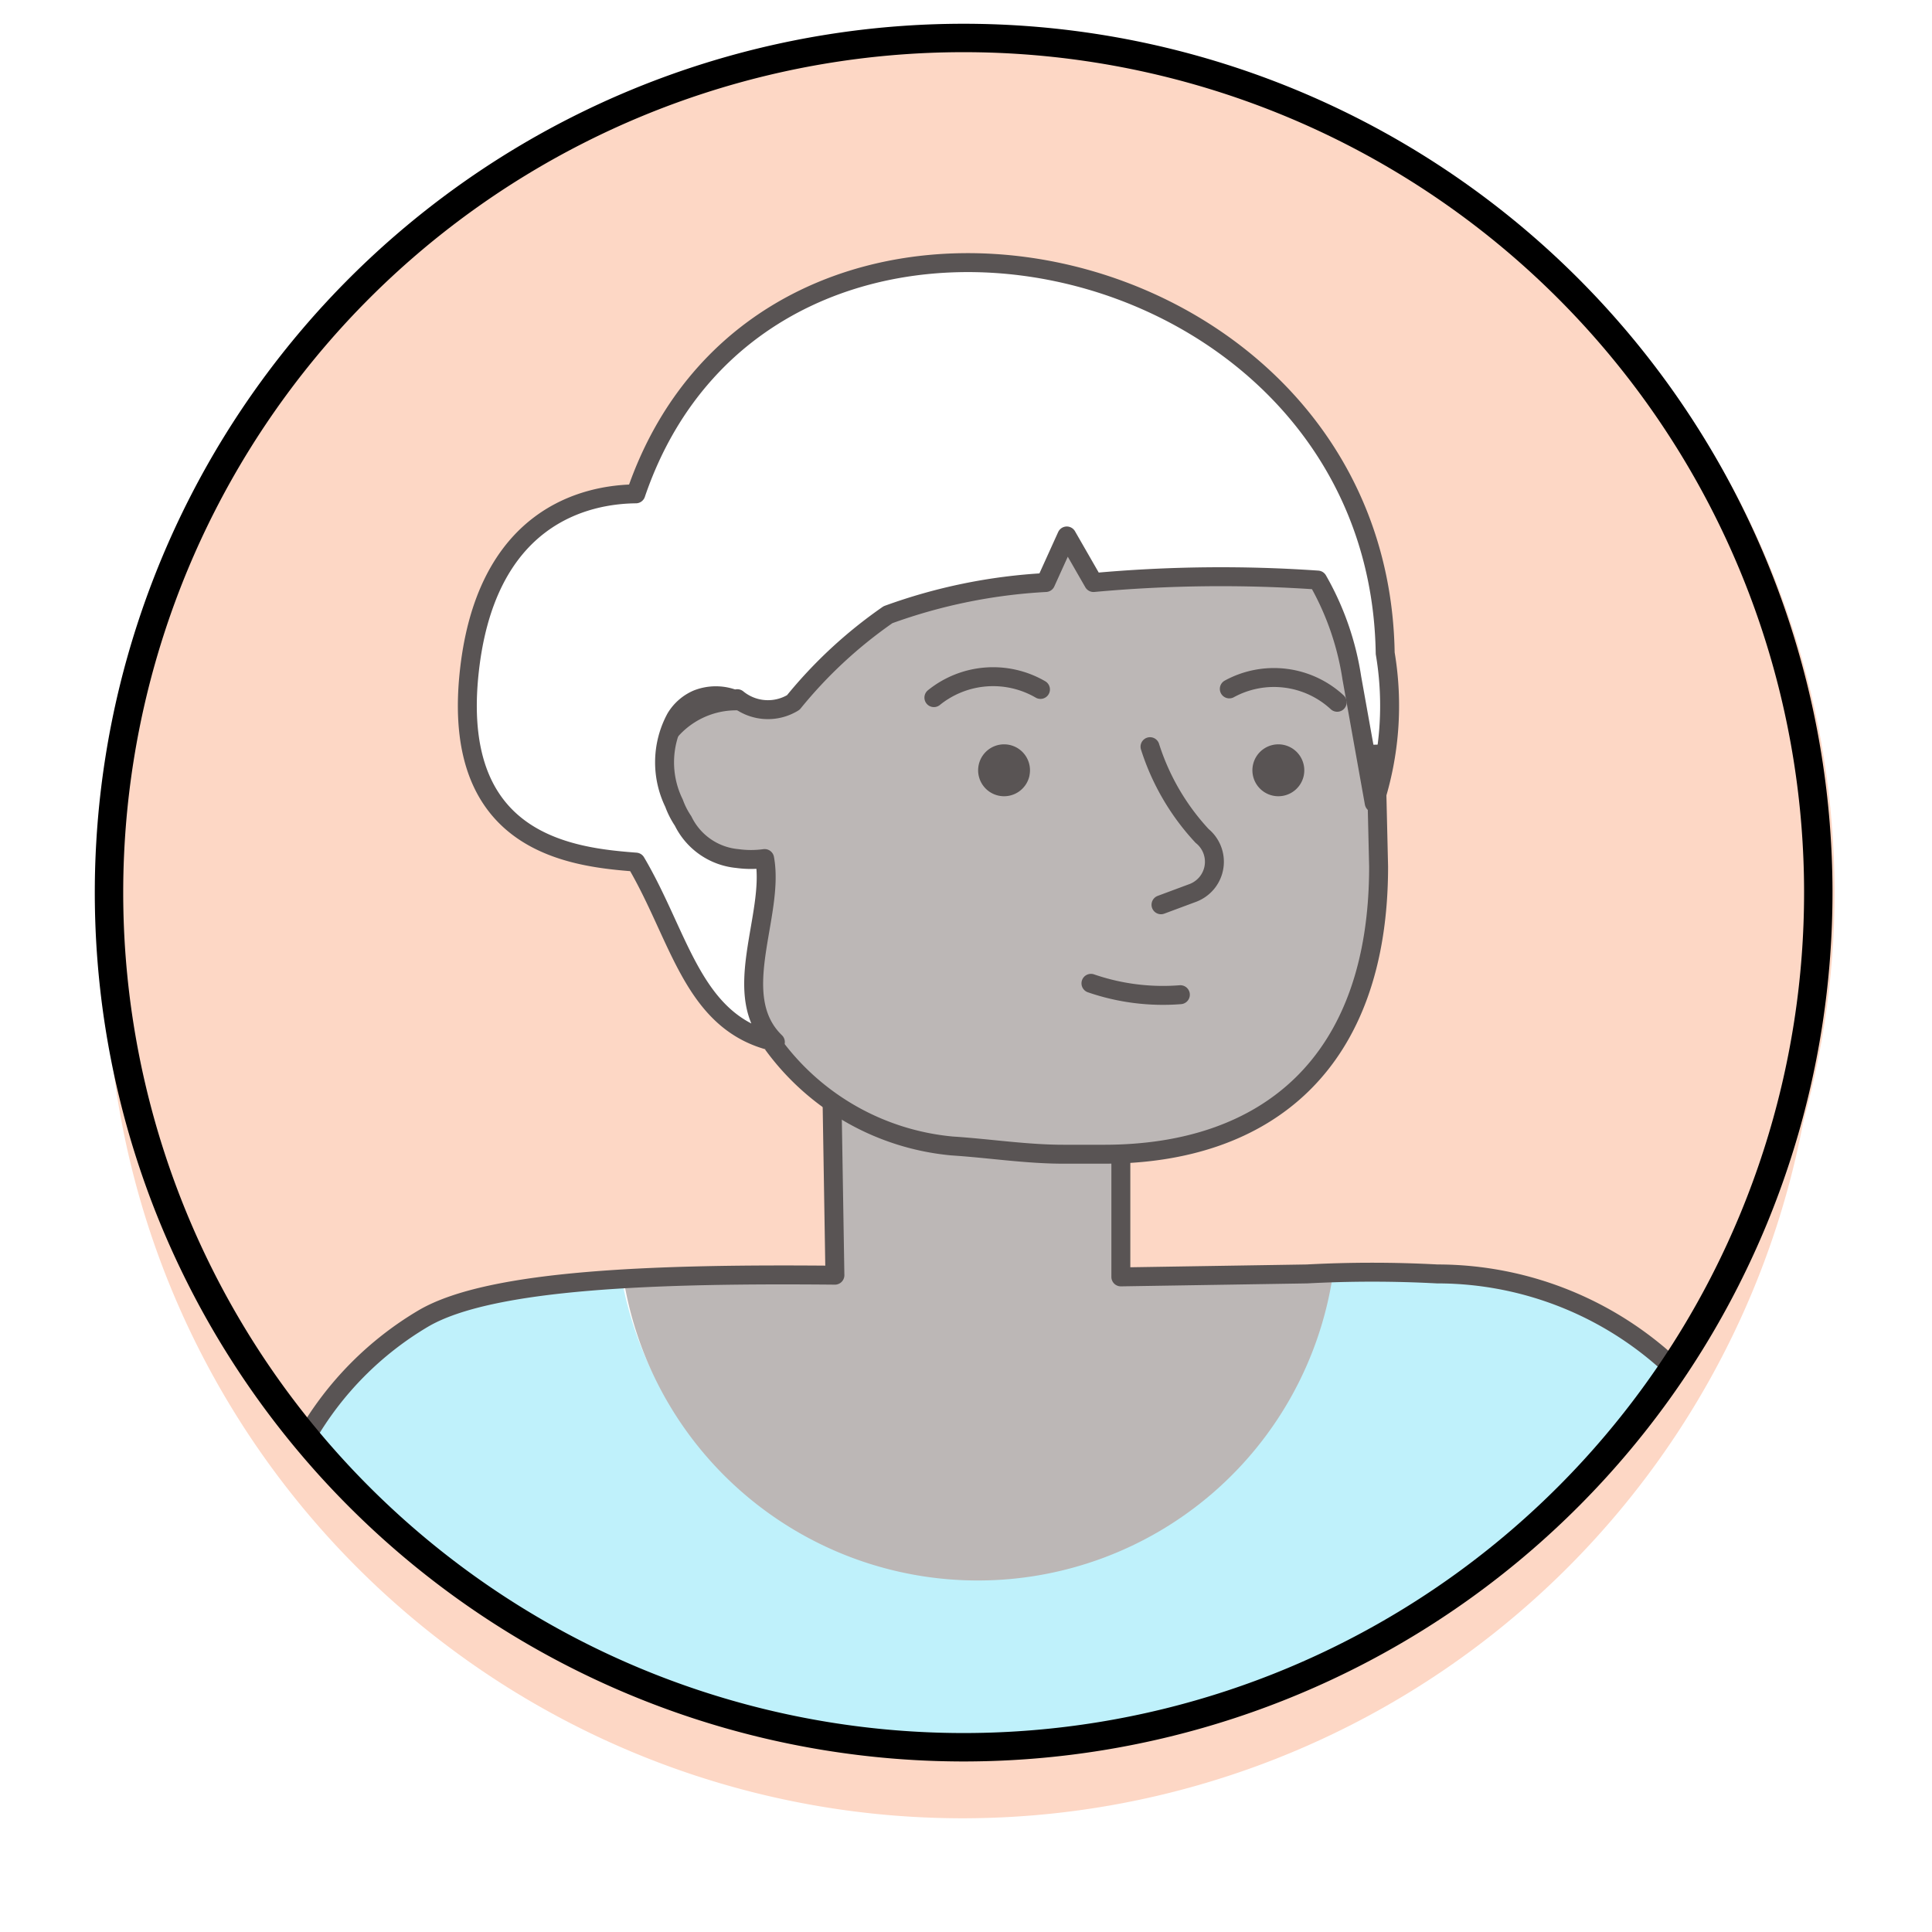 <svg xmlns="http://www.w3.org/2000/svg" xmlns:xlink="http://www.w3.org/1999/xlink" width="50.999" height="50.999" viewBox="0 0 50.999 50.999">
  <defs>
    <filter id="Path_42452-3" x="0" y="0" width="50.999" height="50.999" filterUnits="userSpaceOnUse">
      <feOffset dy="2" input="SourceAlpha"/>
      <feGaussianBlur stdDeviation="1" result="blur"/>
      <feFlood flood-opacity="0.514"/>
      <feComposite operator="in" in2="blur"/>
      <feComposite in="SourceGraphic"/>
    </filter>
    <clipPath id="clip-path">
      <path id="Path_44566" data-name="Path 44566" d="M882.276,478.464a22.56,22.56,0,1,1,.186,0Z" fill="none"/>
    </clipPath>
  </defs>
  <g id="Group_48654" data-name="Group 48654" transform="translate(-413.572 -475)">
    <g transform="matrix(1, 0, 0, 1, 413.57, 475)" filter="url(#Path_42452-3)">
      <path id="Path_42452-3-2" data-name="Path 42452-3" d="M354.865,196.877a22.591,22.591,0,1,1,.185,0Z" transform="translate(-329.55 -150.88)" fill="#fdd7c5"/>
    </g>
    <g id="Group_48650" data-name="Group 48650" transform="translate(-442.93 42.657)">
      <g id="Group_48554" data-name="Group 48554">
        <g id="Group_48651" data-name="Group 48651">
          <path id="Path_42452-3-4" data-name="Path 42452-3-4" d="M882.09,478.463a22.56,22.56,0,1,1,.185,0Z" fill="#fdd7c5"/>
        </g>
        <g id="Mask_Group_164" data-name="Mask Group 164">
          <g id="Group_48630" data-name="Group 48630">
            <g id="Group_48653" data-name="Group 48653">
              <g id="Group_48652" data-name="Group 48652" clip-path="url(#clip-path)">
                <g id="Group_48629" data-name="Group 48629">
                  <g id="Maternal_Grandmother" data-name="Maternal Grandmother">
                    <g id="Group_48554-2" data-name="Group 48554-2">
                      <g id="Group_48628" data-name="Group 48628">
                        <path id="Path_42452-3-4-2" data-name="Path 42452-3-4-2" d="M882.342,478.461a22.56,22.56,0,1,1,.185,0Z" fill="#fdd7c5"/>
                      </g>
                      <g id="Group_48635" data-name="Group 48635">
                        <g id="Maternal_Grandmother-2" data-name="Maternal Grandmother-2">
                          <g id="Group_48554-3" data-name="Group 48554-3">
                            <g id="Mask_Group_164-2" data-name="Mask Group 164-2">
                              <g id="Group_48630-2" data-name="Group 48630-2">
                                <g id="Group_48634" data-name="Group 48634">
                                  <g id="Group_48629-2" data-name="Group 48629-2">
                                    <g id="Maternal_Grandmother-2-2" data-name="Maternal Grandmother-2-2">
                                      <g id="Group_48554-2-2" data-name="Group 48554-2-2">
                                        <g id="Mask_Group_164-2-2" data-name="Mask Group 164-2-2">
                                          <g id="Group_48553" data-name="Group 48553">
                                            <g id="Group_48545" data-name="Group 48545">
                                              <g id="Group_23210" data-name="Group 23210">
                                                <g id="Group_48542" data-name="Group 48542">
                                                  <path id="Path_5514" data-name="Path 5514" d="M882.622,462.92c.581.057,1.165.084,1.748.083h1.056c4.287,0,7.243-2.4,7.243-7.591l-.138-6.063a7.071,7.071,0,0,0-6.743-7.385h0c-.087,0-.174-.006-.262-.006h-3.078a7.154,7.154,0,0,0-7.394,6.9v0h0c-.006.161-.006.321,0,.482,0,1.369.8,4.381.777,5.837-.037,3.12.927,5.145,2.638,6.35l.013,6.267h7.6v-4.818Z" fill="#fff"/>
                                                  <path id="Path_5515" data-name="Path 5515" d="M882.622,462.92c.581.057,1.165.084,1.748.083h1.056c4.287,0,7.243-2.4,7.243-7.591l-.138-6.063a7.071,7.071,0,0,0-6.743-7.385h0c-.087,0-.174-.006-.262-.006h-3.078a7.154,7.154,0,0,0-7.394,6.9v0h0c-.006.161-.006.321,0,.482,0,1.369.8,4.381.777,5.837-.037,3.12.927,5.145,2.638,6.35l.013,6.267h7.6v-4.818" fill="#bcb7b6"/>
                                                  <path id="Path_5516" data-name="Path 5516" d="M883.678,452.813a.685.685,0,1,1-.535-.808h0a.684.684,0,0,1,.534.806h0" fill="#595454"/>
                                                  <path id="Path_5517" data-name="Path 5517" d="M890.918,452.813a.685.685,0,1,1-.535-.808h0a.686.686,0,0,1,.535.807h0" fill="#595454"/>
                                                  <path id="Path_5518" data-name="Path 5518" d="M886.859,452.053a6.219,6.219,0,0,0,1.375,2.356.879.879,0,0,1,.129,1.235h0a.894.894,0,0,1-.359.264l-.855.318" fill="none" stroke="#595454" stroke-linecap="round" stroke-miterlimit="10" stroke-width="0.5"/>
                                                  <path id="Path_5519" data-name="Path 5519" d="M885.3,458.3a5.835,5.835,0,0,0,2.36.3" fill="none" stroke="#595454" stroke-linecap="round" stroke-miterlimit="10" stroke-width="0.5"/>
                                                  <path id="Path_5520" data-name="Path 5520" d="M883.967,450.542a2.488,2.488,0,0,0-2.813.216" fill="none" stroke="#595454" stroke-linecap="round" stroke-miterlimit="10" stroke-width="0.5"/>
                                                  <path id="Path_5521" data-name="Path 5521" d="M891.8,450.881a2.459,2.459,0,0,0-2.848-.353" fill="none" stroke="#595454" stroke-linecap="round" stroke-miterlimit="10" stroke-width="0.5"/>
                                                  <path id="Path_5522" data-name="Path 5522" d="M876.859,454.783a2.3,2.3,0,1,1,0-4.213Z" fill="#bcb7b6"/>
                                                  <path id="Path_5523" data-name="Path 5523" d="M876.859,455.25a2.3,2.3,0,1,1,0-4.213" fill="none" stroke="#595454" stroke-miterlimit="10" stroke-width="0.5"/>
                                                  <path id="Path_5528" data-name="Path 5528" d="M863.433,474.558a8.582,8.582,0,0,1,8.583-8.583h22.423a9.057,9.057,0,0,1,9.057,9.055v22.25a4.8,4.8,0,0,1-4.8,4.8H868.732a5.281,5.281,0,0,1-5.28-5.277Z" fill="#bff1fb"/>
                                                  <path id="Path_5530" data-name="Path 5530" d="M903.5,476.258v21.027a4.809,4.809,0,0,1-4.8,4.8H876.047v-4.478l13.363-3.137Z" fill="#eee7e7"/>
                                                  <path id="Path_5531" data-name="Path 5531" d="M903.5,476.258v21.027a4.809,4.809,0,0,1-4.8,4.8H876.047" fill="none" stroke="#595454" stroke-miterlimit="10" stroke-width="0.5"/>
                                                  <path id="Path_5532" data-name="Path 5532" d="M886.154,463.117v2.932h5.494a9.519,9.519,0,0,1-18.745,0h5.665v-3.021Z" fill="#fff"/>
                                                  <path id="Path_5533" data-name="Path 5533" d="M886.194,462.958v3.02h5.494a9.475,9.475,0,0,1-18.745,0h5.519v-3.109" fill="#bcb7b6"/>
                                                  <line id="Line_448" data-name="Line 448" y2="18.989" transform="translate(872.944 478.086)" fill="none" stroke="#595454" stroke-linecap="round" stroke-linejoin="round" stroke-width="0.5"/>
                                                  <line id="Line_541" data-name="Line 541" y2="18.989" transform="translate(894.945 478.086)" fill="none" stroke="#595454" stroke-linecap="round" stroke-linejoin="round" stroke-width="0.5"/>
                                                  <path id="Path_5529" data-name="Path 5529" d="M878.468,461.536l.073,4.468c-4.672-.044-9.077.1-10.857,1.139a8.647,8.647,0,0,0-4.251,7.411c0,.308.019,22.246.019,22.246a5.281,5.281,0,0,0,5.28,5.277H898.7a4.8,4.8,0,0,0,4.8-4.8h0V475.028a9.058,9.058,0,0,0-9.057-9.057,32.353,32.353,0,0,0-3.44,0l-4.914.078v-3.064" fill="none" stroke="#595454" stroke-linecap="round" stroke-linejoin="round" stroke-width="0.5"/>
                                                </g>
                                              </g>
                                            </g>
                                            <path id="Path_44546" data-name="Path 44546" d="M893.067,449.587c-.172-11.039-16.313-14.393-19.78-4.208-1.262.012-4.016.536-4.414,4.861-.4,4.4,2.753,4.733,4.414,4.86,1.176,1.991,1.5,4.265,3.682,4.75-1.259-1.221-.007-3.347-.283-4.844a2.638,2.638,0,0,1-.721,0,1.776,1.776,0,0,1-1.431-.991,2.156,2.156,0,0,1-.24-.471,2.456,2.456,0,0,1,.046-2.246,1.236,1.236,0,0,1,.56-.493,1.337,1.337,0,0,1,1.075.035l-.011-.054a1.275,1.275,0,0,0,1.479.1,12.064,12.064,0,0,1,2.5-2.317,14.415,14.415,0,0,1,4.162-.849l.557-1.229.706,1.229a36.892,36.892,0,0,1,5.918-.065,7.435,7.435,0,0,1,.9,2.582l.591,3.3A8.294,8.294,0,0,0,893.067,449.587Z" fill="#fff" stroke="#595454" stroke-linecap="round" stroke-linejoin="round" stroke-width="0.5"/>
                                          </g>
                                        </g>
                                      </g>
                                    </g>
                                  </g>
                                </g>
                              </g>
                            </g>
                          </g>
                        </g>
                        <path id="Path_44550-3" data-name="Path 44550-3" d="M876.9,459.9a6.6,6.6,0,0,0,4.733,2.693c.99.064,1.974.22,2.961.218h1.056c4.287,0,7.243-2.4,7.243-7.591L892.818,452" fill="none" stroke="#595454" stroke-miterlimit="10" stroke-width="0.5"/>
                      </g>
                    </g>
                  </g>
                </g>
              </g>
            </g>
          </g>
        </g>
        <path id="Path_42452-3-5-2" data-name="Path 42452-3-5-2" d="M882.03,478.465a22.56,22.56,0,1,1,.185,0Z" fill="none"/>
      </g>
    </g>
    <path id="Path_42452-3-3" data-name="Path 42452-3" d="M354.835,196.877a22.56,22.56,0,1,1,.185,0Z" transform="translate(84.082 324.245)" fill="none" stroke="#000" stroke-width="0.75"/>
  </g>
</svg>
